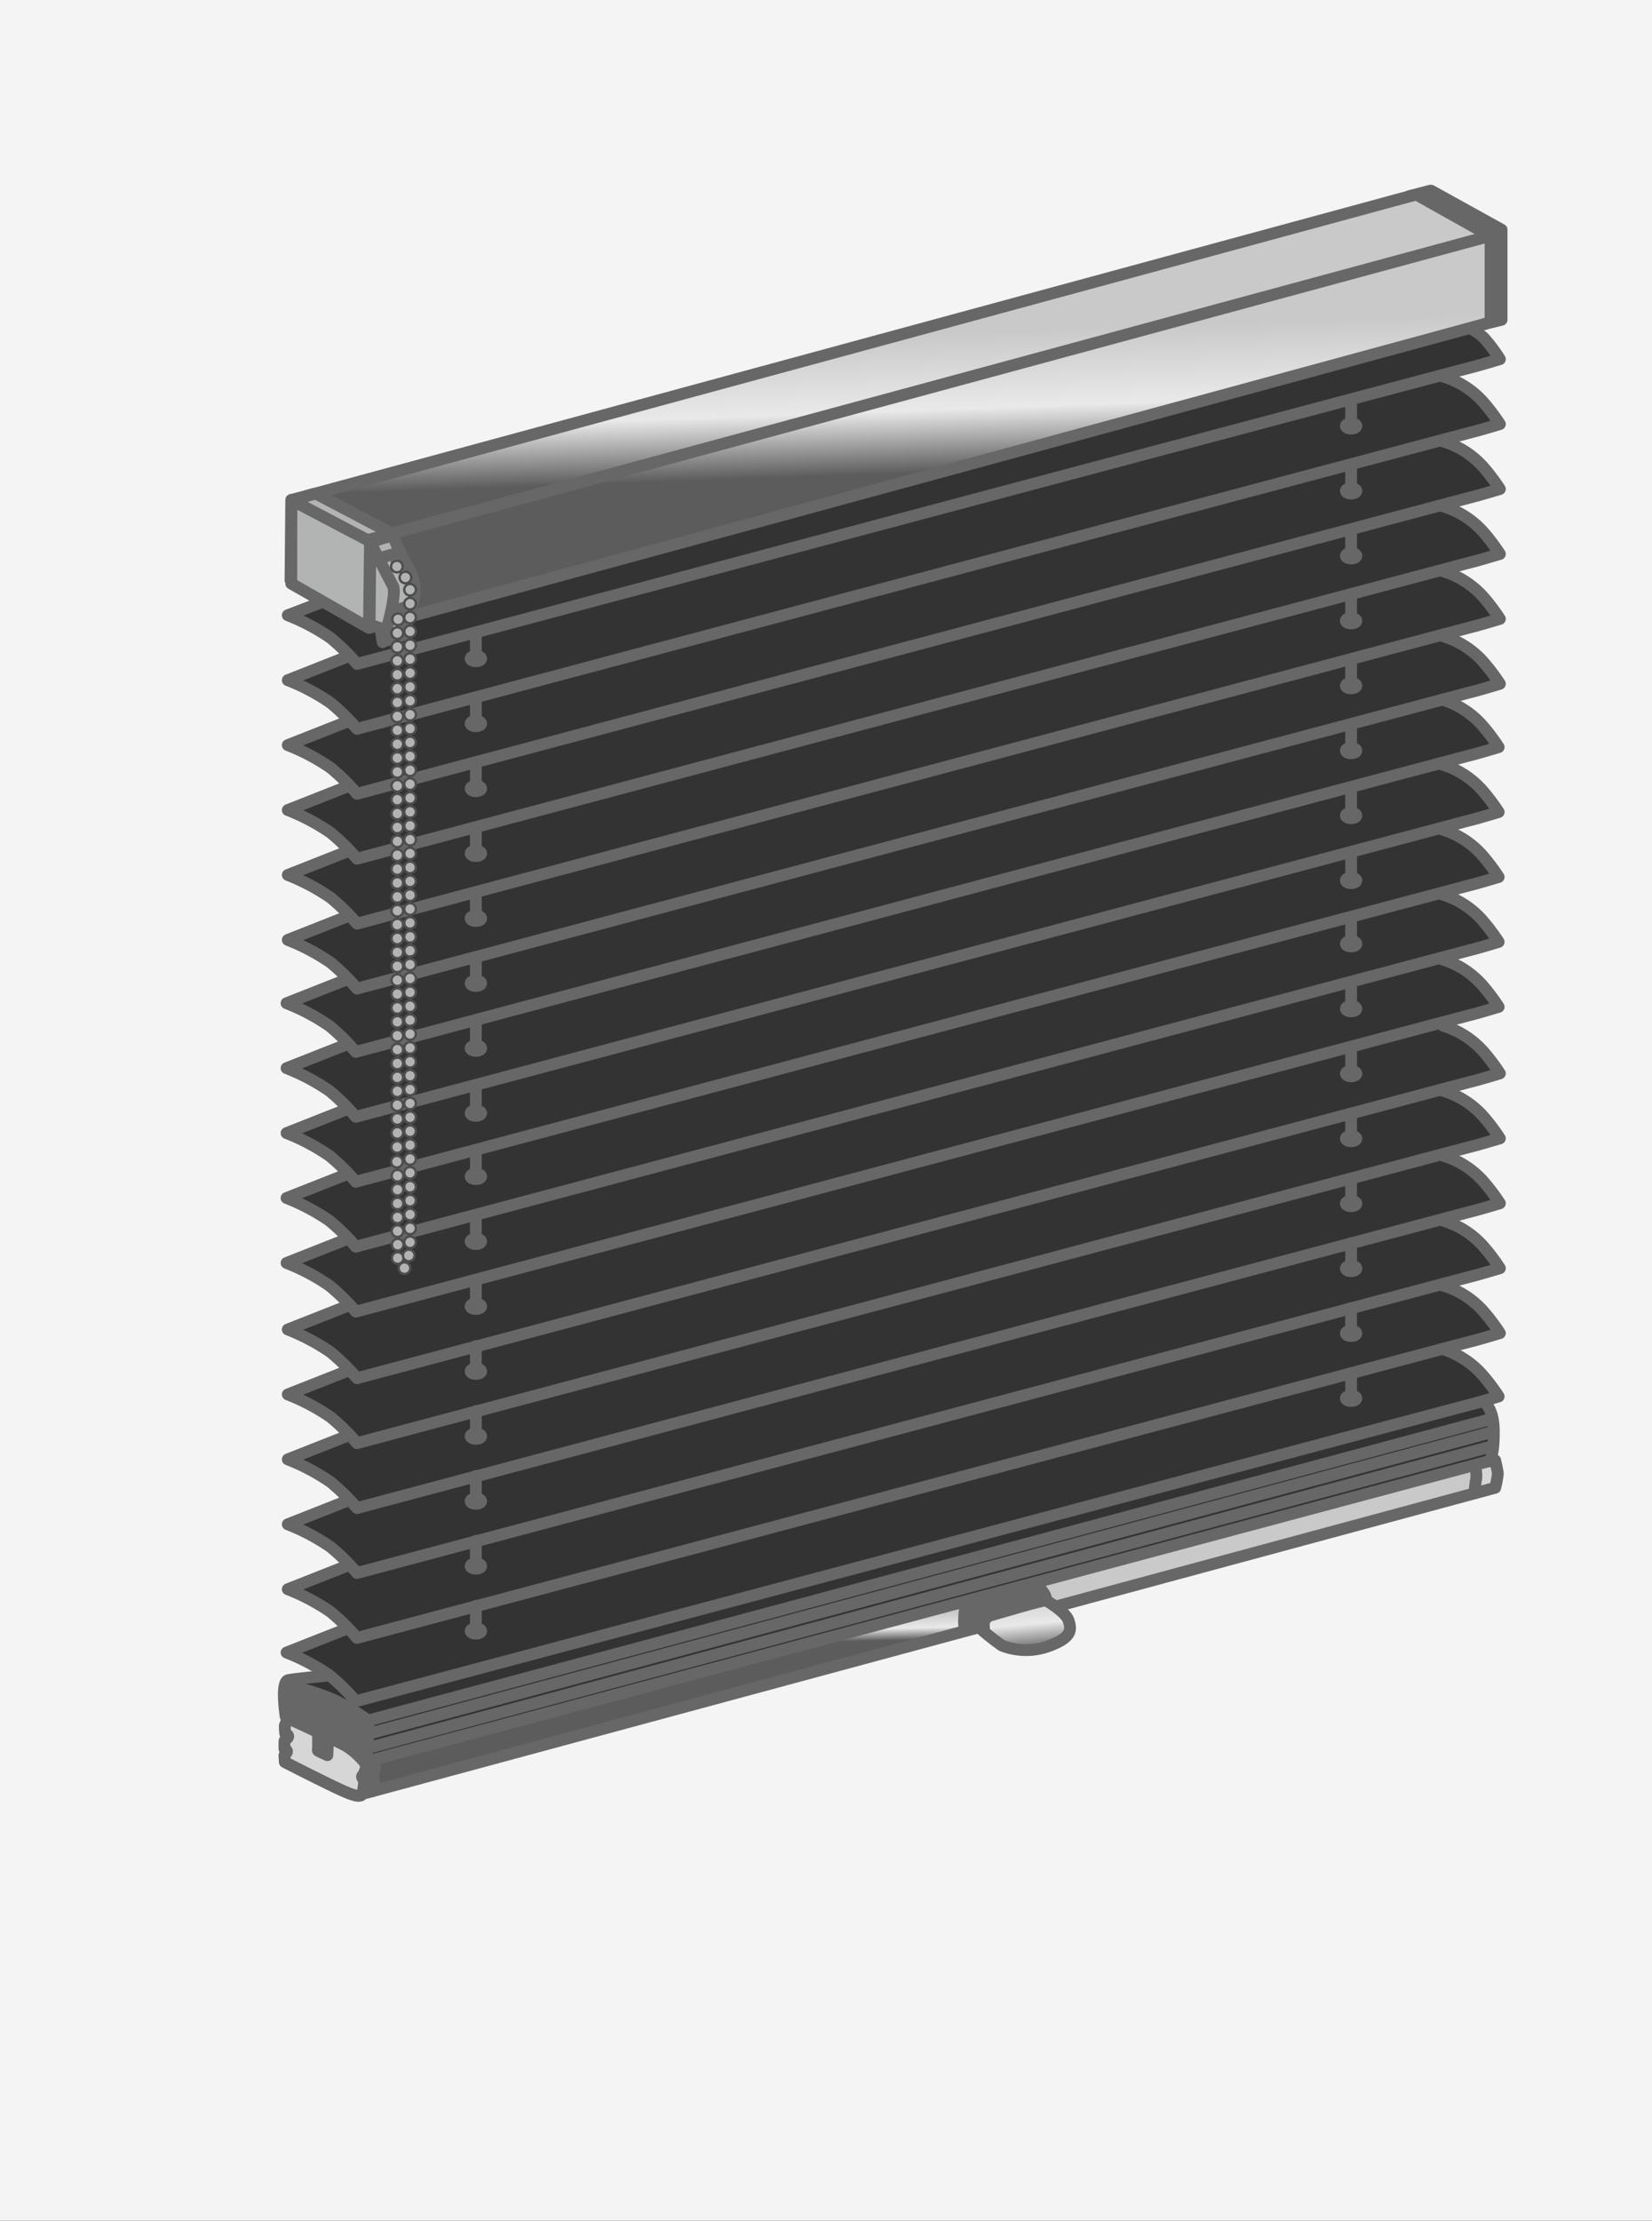 <svg xmlns="http://www.w3.org/2000/svg" xmlns:xlink="http://www.w3.org/1999/xlink" width="140" height="188.134" viewBox="0 0 140 188.134">
  <rect x="0" y="0" width="140" height="188.134" fill="#333333" stroke="none"/>
  <defs>
    <linearGradient id="linear-gradient" x1="0.504" y1="0.54" x2="0.497" y2="0.456" gradientUnits="objectBoundingBox">
      <stop offset="0.038" stop-color="#5c5c5c"/>
      <stop offset="0.473" stop-color="#e9e9ea"/>
      <stop offset="1" stop-color="#c9c9c9"/>
    </linearGradient>
    <linearGradient id="linear-gradient-2" x1="0.565" y1="1.049" x2="0.409" y2="0.128" xlink:href="#linear-gradient"/>
    <linearGradient id="linear-gradient-3" x1="0.525" y1="0.659" x2="0.493" y2="0.327" xlink:href="#linear-gradient"/>
  </defs>
  <g id="exklusiv_line-grau" transform="translate(2 3)">
    <g id="Hintergrundfarbe_Schiene_breit" transform="translate(-2 -3)">
      <path id="Pfad_13967" data-name="Pfad 13967" d="M-2-3V185.134H138V-3ZM124.385,120.738l.413.035.069,2.2-1.719.527.069-2.452-1.3.388-.281.025L32.106,145.435l-.627.162-1.642.457s.114,2.934-1.169,3c-1.264.068-5.468-2.2-5.914-2.338-1.222-.365-.5-3-.55-3.53-.046-.458-.07-1.717-.138-2.063a2.37,2.37,0,0,1,.344-1.788l3.369-.481-3.163-1.891,4.813-2.1s-2.338-1.822-2.682-2.029c-.739-.443-2.3-1.157-2.3-1.157l5.122-2.143a25.162,25.162,0,0,0-2.2-1.857l-2.913-1.456,5.251-2.153s-1.685-1.375-2.235-1.857c-.2-.177-3.008-1.4-3.008-1.4l5.071-2.176s-1.788-1.616-2.338-2.063c-.438-.355-2.724-1.535-2.724-1.535l5.3-2.04s-1.582-1.306-2.3-1.822c-.367-.262-2.991-1.547-2.991-1.547l5.055-2.062a21.512,21.512,0,0,0-2.475-2.2c-.446-.172-2.57-1.376-2.57-1.376l4.977-2.062s-2.269-1.994-2.407-2.1c-.293-.22-2.562-1.294-2.562-1.294L27.362,96.4a21.46,21.46,0,0,0-2.373-2.029c-.35-.175-2.485-1.328-2.485-1.328l4.995-2.11a26.456,26.456,0,0,0-2.613-2.235c-.419-.122-2.373-1.249-2.373-1.249l4.849-2.086a30.941,30.941,0,0,0-3.129-2.51c-.413-.184-1.711-.857-1.711-.857L27.6,79.926a14.673,14.673,0,0,0-2.235-1.719c-.158-.071-2.839-1.627-2.839-1.627L27.6,74.494s-1.925-1.616-2.338-1.925c-.355-.266-2.727-1.49-2.727-1.49L27.6,69.028a29.473,29.473,0,0,0-2.716-2.2c-.391-.223-2.341-1.249-2.341-1.249l5.022-1.971a20.273,20.273,0,0,0-2.155-1.971c-.443-.241-2.842-1.467-2.842-1.467l5-2.063a6.157,6.157,0,0,0-1.7-1.65c-1.439-.757-3.309-1.832-3.309-1.832l4.824-2.063A3.407,3.407,0,0,0,26.1,51.093a18.25,18.25,0,0,0-3.53-1.972l2.98-1.146-2.8-1.512V39.4L119.16,13.044l6.051,3.484v7.53l-1.833.493s-.676.161-.276.5a26.6,26.6,0,0,1,1.88,2.292s-4.218.963-4.447,1.421,2.017.825,3.032,1.989c.433.5,1.7,1.9,1.461,2.137-.183.183-4.222.8-4.355,1.467-.046.229,4.073,1.946,4.309,4.08.046.413-4.309.663-4.309,1.421,0,.321,1.7.748,2.7,1.925.55.642,1.628,1.627,1.524,2.074-.163.7-4.775.937-4.435,1.616a7.176,7.176,0,0,1,2.75,1.719c.517.637,1.788,1.444,1.754,2.1-.025.466-4.73,1.077-4.573,1.547.069.206,2.475,1.1,3.163,2.166.374.578,1.518,1.284,1.375,1.925-.069.31-4.4.722-4.4,1.444,0,.08,2.422.866,3.06,1.994.447.791,1.272,1.382,1.272,1.925,0,.138-4.553.691-4.435,1.513.035.241,1.788.585,3.06,1.994.408.452,1.291,1.283,1.341,1.891.054.653-4.3,1.066-4.332,1.479-.014.172,2.13,1.374,2.854,2.1a6.461,6.461,0,0,1,1.479,1.96c.039.155-4.194,1-4.3,1.306-.283.848.756.1,2.648,1.925a8.031,8.031,0,0,1,1.719,2.2c.032.393-4.438,1.128-4.263,1.479a16.554,16.554,0,0,1,2.854,2.2c.421.457,1.375,1.408,1.375,1.719,0,.481-4.814,1.3-4.47,1.616.665.614,1.754.825,2.854,1.994a19.374,19.374,0,0,1,1.719,2.1c.02.244-4.057,1.135-4.229,1.2-.643.257,1.886,1.659,2.166,1.925.688.653,1.986,1.462,2.063,2.373.057.676-4.5.822-4.5,1.479,0,.31,2.1.722,2.957,2.063.291.454,1.572,1.613,1.616,2.132.021.242-4.558,1-4.538,1.238.037.443,3.161,1.911,3.2,2.338.033.385,1.5,1.171,1.2,1.857-.222.518-4.229,1.169-4.229,1.306,0,.646,1.815,1.3,2.269,1.65.788.6,1.953,1.577,2.029,2.441.079.9-4.3,1.1-4.3,1.444,0,.837,1.719,1.031,2.373,1.616a8.151,8.151,0,0,1,1.822,2.373c.18.375-1.723.034-1.031.55.539.4.825,2.132.825,2.132Z" transform="translate(2 3)" fill="#f4f4f4"/>
      <path id="Pfad_13968" data-name="Pfad 13968" d="M43,80.74l.092-7.151,1.833-.4,6.292,3.163-.378,7.644-1.33.413Z" transform="translate(-18.246 -31.277)" fill="#b2b3b3"/>
    </g>
    <g id="Jalousie_und_Schiene_breit" transform="translate(22.055 13.09)">
      <g id="Gruppe_4023" data-name="Gruppe 4023" transform="translate(0.23 11.69)">
        <g id="Teil_33_" transform="translate(0.103)">
          <path id="Pfad_13969" data-name="Pfad 13969" d="M142.44,47.5a4.475,4.475,0,0,1,1.272.86,12.853,12.853,0,0,1,1.341,1.788s-1.822.55-2.338.671c-.643.15-94.515,25.149-94.515,25.149a18.2,18.2,0,0,0-2.235-2.2,17.83,17.83,0,0,0-3.633-1.925l2.876-1.1" transform="translate(-42.333 -47.5)" fill="none" stroke="#666766" stroke-linecap="round" stroke-linejoin="round" stroke-width="1"/>
        </g>
        <g id="Teil_32_" transform="translate(0.103 4.126)">
          <path id="Pfad_13970" data-name="Pfad 13970" d="M140.274,55a7.383,7.383,0,0,1,3.438,2.235,16.622,16.622,0,0,1,1.341,1.788s-1.822.55-2.338.671c-.643.15-94.514,25.149-94.514,25.149a18.2,18.2,0,0,0-2.235-2.2,17.83,17.83,0,0,0-3.633-1.925l5.146-2.029" transform="translate(-42.333 -55)" fill="none" stroke="#666766" stroke-linecap="round" stroke-linejoin="round" stroke-width="1"/>
        </g>
        <g id="Teil_31_" transform="translate(0.103 9.627)">
          <path id="Pfad_13971" data-name="Pfad 13971" d="M140.274,65a7.383,7.383,0,0,1,3.438,2.235,16.621,16.621,0,0,1,1.341,1.788s-1.822.55-2.338.671c-.643.15-94.514,25.149-94.514,25.149a18.2,18.2,0,0,0-2.235-2.2,17.83,17.83,0,0,0-3.633-1.925l5.146-2.029" transform="translate(-42.333 -65)" fill="none" stroke="#666766" stroke-linecap="round" stroke-linejoin="round" stroke-width="1"/>
        </g>
        <g id="Teil_30_" transform="translate(0.103 15.128)">
          <path id="Pfad_13972" data-name="Pfad 13972" d="M140.274,75a7.383,7.383,0,0,1,3.438,2.235,16.622,16.622,0,0,1,1.341,1.788s-1.822.55-2.338.671c-.643.15-94.514,25.149-94.514,25.149a18.2,18.2,0,0,0-2.235-2.2,17.83,17.83,0,0,0-3.633-1.925l5.146-2.029" transform="translate(-42.333 -75)" fill="none" stroke="#666766" stroke-linecap="round" stroke-linejoin="round" stroke-width="1"/>
        </g>
        <g id="Teil_29_" transform="translate(0.103 20.629)">
          <path id="Pfad_13973" data-name="Pfad 13973" d="M140.274,85a7.383,7.383,0,0,1,3.438,2.235,16.621,16.621,0,0,1,1.341,1.788s-1.822.55-2.338.671c-.643.15-94.514,25.149-94.514,25.149a18.2,18.2,0,0,0-2.235-2.2,17.83,17.83,0,0,0-3.633-1.925l5.146-2.029" transform="translate(-42.333 -85)" fill="none" stroke="#666766" stroke-linecap="round" stroke-linejoin="round" stroke-width="1"/>
        </g>
        <g id="Teil_28_" transform="translate(0.103 26.13)">
          <path id="Pfad_13974" data-name="Pfad 13974" d="M140.274,95a7.383,7.383,0,0,1,3.438,2.235,16.622,16.622,0,0,1,1.341,1.788s-1.822.55-2.338.671c-.643.15-94.514,25.149-94.514,25.149a18.2,18.2,0,0,0-2.235-2.2,17.83,17.83,0,0,0-3.633-1.925l5.146-2.029" transform="translate(-42.333 -95)" fill="none" stroke="#666766" stroke-linecap="round" stroke-linejoin="round" stroke-width="1"/>
        </g>
        <g id="Teil_27_" transform="translate(0 31.493)">
          <path id="Pfad_13975" data-name="Pfad 13975" d="M140.087,104.75a7.383,7.383,0,0,1,3.438,2.235,16.621,16.621,0,0,1,1.341,1.788s-1.822.55-2.338.671c-.643.15-94.514,25.149-94.514,25.149a18.2,18.2,0,0,0-2.235-2.2,17.83,17.83,0,0,0-3.633-1.925l5.146-2.029" transform="translate(-42.146 -104.75)" fill="none" stroke="#666766" stroke-linecap="round" stroke-linejoin="round" stroke-width="1"/>
        </g>
        <g id="Teil_26_" transform="translate(0 36.994)">
          <path id="Pfad_13976" data-name="Pfad 13976" d="M140.087,114.75a7.383,7.383,0,0,1,3.438,2.235,16.62,16.62,0,0,1,1.341,1.788s-1.822.55-2.338.671c-.643.15-94.514,25.149-94.514,25.149a18.2,18.2,0,0,0-2.235-2.2,17.83,17.83,0,0,0-3.633-1.925l5.146-2.029" transform="translate(-42.146 -114.75)" fill="none" stroke="#666766" stroke-linecap="round" stroke-linejoin="round" stroke-width="1"/>
        </g>
        <g id="Teil_25_" transform="translate(0 42.495)">
          <path id="Pfad_13977" data-name="Pfad 13977" d="M140.087,124.75a7.383,7.383,0,0,1,3.438,2.235,16.62,16.62,0,0,1,1.341,1.788s-1.822.55-2.338.671c-.643.15-94.514,25.149-94.514,25.149a18.2,18.2,0,0,0-2.235-2.2,17.8,17.8,0,0,0-3.633-1.925l5.146-2.029" transform="translate(-42.146 -124.75)" fill="none" stroke="#666766" stroke-linecap="round" stroke-linejoin="round" stroke-width="1"/>
        </g>
        <g id="Teil_24_" transform="translate(0 47.996)">
          <path id="Pfad_13978" data-name="Pfad 13978" d="M140.087,134.75a7.383,7.383,0,0,1,3.438,2.235,16.62,16.62,0,0,1,1.341,1.788s-1.822.55-2.338.671c-.643.15-94.514,25.149-94.514,25.149a18.2,18.2,0,0,0-2.235-2.2,17.8,17.8,0,0,0-3.633-1.925l5.146-2.029" transform="translate(-42.146 -134.75)" fill="none" stroke="#666766" stroke-linecap="round" stroke-linejoin="round" stroke-width="1"/>
        </g>
        <g id="Teil_23_" transform="translate(0 53.497)">
          <path id="Pfad_13979" data-name="Pfad 13979" d="M140.087,144.75a7.383,7.383,0,0,1,3.438,2.235,16.621,16.621,0,0,1,1.341,1.788s-1.822.55-2.338.671c-.643.15-94.514,25.149-94.514,25.149a18.2,18.2,0,0,0-2.235-2.2,17.8,17.8,0,0,0-3.633-1.925l5.146-2.029" transform="translate(-42.146 -144.75)" fill="none" stroke="#666766" stroke-linecap="round" stroke-linejoin="round" stroke-width="1"/>
        </g>
        <g id="Teil_22_" transform="translate(0.103 59.136)">
          <path id="Pfad_13980" data-name="Pfad 13980" d="M140.274,155a7.383,7.383,0,0,1,3.438,2.235,16.622,16.622,0,0,1,1.341,1.788s-1.822.55-2.338.671c-.643.15-94.514,25.149-94.514,25.149a18.2,18.2,0,0,0-2.235-2.2,17.8,17.8,0,0,0-3.633-1.925l5.146-2.029" transform="translate(-42.333 -155)" fill="none" stroke="#666766" stroke-linecap="round" stroke-linejoin="round" stroke-width="1"/>
        </g>
        <g id="Teil_21_" transform="translate(0.103 64.637)">
          <path id="Pfad_13981" data-name="Pfad 13981" d="M140.274,165a7.383,7.383,0,0,1,3.438,2.235,16.565,16.565,0,0,1,1.341,1.788s-1.822.55-2.338.671c-.643.15-94.514,25.149-94.514,25.149a18.2,18.2,0,0,0-2.235-2.2,17.8,17.8,0,0,0-3.633-1.925l5.146-2.029" transform="translate(-42.333 -165)" fill="none" stroke="#666766" stroke-linecap="round" stroke-linejoin="round" stroke-width="1"/>
        </g>
        <g id="Teil_14_" transform="translate(0.103 70.138)">
          <path id="Pfad_13982" data-name="Pfad 13982" d="M140.274,175a7.383,7.383,0,0,1,3.438,2.235,16.565,16.565,0,0,1,1.341,1.788s-1.822.55-2.338.671c-.643.15-94.514,25.149-94.514,25.149a18.2,18.2,0,0,0-2.235-2.2,17.8,17.8,0,0,0-3.633-1.925l5.146-2.029" transform="translate(-42.333 -175)" fill="none" stroke="#666766" stroke-linecap="round" stroke-linejoin="round" stroke-width="1"/>
        </g>
        <g id="Teil_13_" transform="translate(0.103 75.639)">
          <path id="Pfad_13983" data-name="Pfad 13983" d="M140.274,185a7.383,7.383,0,0,1,3.438,2.235,16.565,16.565,0,0,1,1.341,1.788s-1.822.55-2.338.671c-.643.15-94.514,25.149-94.514,25.149a18.2,18.2,0,0,0-2.235-2.2,17.8,17.8,0,0,0-3.633-1.925l5.146-2.029" transform="translate(-42.333 -185)" fill="none" stroke="#666766" stroke-linecap="round" stroke-linejoin="round" stroke-width="1"/>
        </g>
        <g id="Teil_12_" transform="translate(0.103 81.139)">
          <path id="Pfad_13984" data-name="Pfad 13984" d="M140.274,195a7.383,7.383,0,0,1,3.438,2.235,16.565,16.565,0,0,1,1.341,1.788s-1.822.55-2.338.671c-.643.15-94.514,25.149-94.514,25.149a18.2,18.2,0,0,0-2.235-2.2,17.8,17.8,0,0,0-3.633-1.925l5.146-2.029" transform="translate(-42.333 -195)" fill="none" stroke="#666766" stroke-linecap="round" stroke-linejoin="round" stroke-width="1"/>
        </g>
        <g id="Teil_11_" transform="translate(0 86.503)">
          <path id="Pfad_13985" data-name="Pfad 13985" d="M140.087,204.75a7.383,7.383,0,0,1,3.438,2.235,16.564,16.564,0,0,1,1.341,1.788s-1.822.55-2.338.671c-.643.15-94.514,25.149-94.514,25.149a18.2,18.2,0,0,0-2.235-2.2,17.8,17.8,0,0,0-3.633-1.925l5.146-2.029" transform="translate(-42.146 -204.75)" fill="none" stroke="#666766" stroke-linecap="round" stroke-linejoin="round" stroke-width="1"/>
        </g>
      </g>
      <g id="Löcher_links_1_" transform="translate(15.827 37.579)">
        <g id="Gruppe_4024" data-name="Gruppe 4024">
          <ellipse id="Ellipse_155" data-name="Ellipse 155" cx="0.447" cy="0.223" rx="0.447" ry="0.223" transform="translate(0 1.908)" fill="none" stroke="#666766" stroke-linecap="round" stroke-linejoin="round" stroke-width="1"/>
          <line id="Linie_106" data-name="Linie 106" y1="2.097" transform="translate(0.447)" fill="none" stroke="#666766" stroke-linecap="round" stroke-linejoin="round" stroke-width="1"/>
        </g>
        <g id="Gruppe_4025" data-name="Gruppe 4025" transform="translate(0 5.501)">
          <ellipse id="Ellipse_156" data-name="Ellipse 156" cx="0.447" cy="0.223" rx="0.447" ry="0.223" transform="translate(0 1.908)" fill="none" stroke="#666766" stroke-linecap="round" stroke-linejoin="round" stroke-width="1"/>
          <line id="Linie_107" data-name="Linie 107" y1="2.097" transform="translate(0.447)" fill="none" stroke="#666766" stroke-linecap="round" stroke-linejoin="round" stroke-width="1"/>
        </g>
        <g id="Gruppe_4026" data-name="Gruppe 4026" transform="translate(0 11.002)">
          <ellipse id="Ellipse_157" data-name="Ellipse 157" cx="0.447" cy="0.223" rx="0.447" ry="0.223" transform="translate(0 1.908)" fill="none" stroke="#666766" stroke-linecap="round" stroke-linejoin="round" stroke-width="1"/>
          <line id="Linie_108" data-name="Linie 108" y1="2.097" transform="translate(0.447)" fill="none" stroke="#666766" stroke-linecap="round" stroke-linejoin="round" stroke-width="1"/>
        </g>
        <g id="Gruppe_4027" data-name="Gruppe 4027" transform="translate(0 16.503)">
          <ellipse id="Ellipse_158" data-name="Ellipse 158" cx="0.447" cy="0.223" rx="0.447" ry="0.223" transform="translate(0 1.908)" fill="none" stroke="#666766" stroke-linecap="round" stroke-linejoin="round" stroke-width="1"/>
          <line id="Linie_109" data-name="Linie 109" y1="2.097" transform="translate(0.447)" fill="none" stroke="#666766" stroke-linecap="round" stroke-linejoin="round" stroke-width="1"/>
        </g>
        <g id="Gruppe_4028" data-name="Gruppe 4028" transform="translate(0 22.004)">
          <ellipse id="Ellipse_159" data-name="Ellipse 159" cx="0.447" cy="0.223" rx="0.447" ry="0.223" transform="translate(0 1.908)" fill="none" stroke="#666766" stroke-linecap="round" stroke-linejoin="round" stroke-width="1"/>
          <line id="Linie_110" data-name="Linie 110" y1="2.097" transform="translate(0.447)" fill="none" stroke="#666766" stroke-linecap="round" stroke-linejoin="round" stroke-width="1"/>
        </g>
        <g id="Gruppe_4029" data-name="Gruppe 4029" transform="translate(0 27.505)">
          <ellipse id="Ellipse_160" data-name="Ellipse 160" cx="0.447" cy="0.223" rx="0.447" ry="0.223" transform="translate(0 1.908)" fill="none" stroke="#666766" stroke-linecap="round" stroke-linejoin="round" stroke-width="1"/>
          <line id="Linie_111" data-name="Linie 111" y1="2.097" transform="translate(0.447)" fill="none" stroke="#666766" stroke-linecap="round" stroke-linejoin="round" stroke-width="1"/>
        </g>
        <g id="Gruppe_4030" data-name="Gruppe 4030" transform="translate(0 33.006)">
          <ellipse id="Ellipse_161" data-name="Ellipse 161" cx="0.447" cy="0.223" rx="0.447" ry="0.223" transform="translate(0 1.908)" fill="none" stroke="#666766" stroke-linecap="round" stroke-linejoin="round" stroke-width="1"/>
          <line id="Linie_112" data-name="Linie 112" y1="2.097" transform="translate(0.447)" fill="none" stroke="#666766" stroke-linecap="round" stroke-linejoin="round" stroke-width="1"/>
        </g>
        <g id="Gruppe_4031" data-name="Gruppe 4031" transform="translate(0 38.507)">
          <ellipse id="Ellipse_162" data-name="Ellipse 162" cx="0.447" cy="0.223" rx="0.447" ry="0.223" transform="translate(0 1.908)" fill="none" stroke="#666766" stroke-linecap="round" stroke-linejoin="round" stroke-width="1"/>
          <line id="Linie_113" data-name="Linie 113" y1="2.097" transform="translate(0.447)" fill="none" stroke="#666766" stroke-linecap="round" stroke-linejoin="round" stroke-width="1"/>
        </g>
        <g id="Gruppe_4032" data-name="Gruppe 4032" transform="translate(0 43.87)">
          <ellipse id="Ellipse_163" data-name="Ellipse 163" cx="0.447" cy="0.223" rx="0.447" ry="0.223" transform="translate(0 1.908)" fill="none" stroke="#666766" stroke-linecap="round" stroke-linejoin="round" stroke-width="1"/>
          <line id="Linie_114" data-name="Linie 114" y1="2.097" transform="translate(0.447)" fill="none" stroke="#666766" stroke-linecap="round" stroke-linejoin="round" stroke-width="1"/>
        </g>
        <g id="Gruppe_4033" data-name="Gruppe 4033" transform="translate(0 49.371)">
          <ellipse id="Ellipse_164" data-name="Ellipse 164" cx="0.447" cy="0.223" rx="0.447" ry="0.223" transform="translate(0 1.908)" fill="none" stroke="#666766" stroke-linecap="round" stroke-linejoin="round" stroke-width="1"/>
          <line id="Linie_115" data-name="Linie 115" y1="2.097" transform="translate(0.447)" fill="none" stroke="#666766" stroke-linecap="round" stroke-linejoin="round" stroke-width="1"/>
        </g>
        <g id="Gruppe_4034" data-name="Gruppe 4034" transform="translate(0 54.872)">
          <ellipse id="Ellipse_165" data-name="Ellipse 165" cx="0.447" cy="0.223" rx="0.447" ry="0.223" transform="translate(0 1.908)" fill="none" stroke="#666766" stroke-linecap="round" stroke-linejoin="round" stroke-width="1"/>
          <line id="Linie_116" data-name="Linie 116" y1="2.097" transform="translate(0.447)" fill="none" stroke="#666766" stroke-linecap="round" stroke-linejoin="round" stroke-width="1"/>
        </g>
        <g id="Gruppe_4035" data-name="Gruppe 4035" transform="translate(0 60.373)">
          <ellipse id="Ellipse_166" data-name="Ellipse 166" cx="0.447" cy="0.223" rx="0.447" ry="0.223" transform="translate(0 1.908)" fill="none" stroke="#666766" stroke-linecap="round" stroke-linejoin="round" stroke-width="1"/>
          <line id="Linie_117" data-name="Linie 117" y1="2.097" transform="translate(0.447)" fill="none" stroke="#666766" stroke-linecap="round" stroke-linejoin="round" stroke-width="1"/>
        </g>
        <g id="Gruppe_4036" data-name="Gruppe 4036" transform="translate(0 65.874)">
          <ellipse id="Ellipse_167" data-name="Ellipse 167" cx="0.447" cy="0.223" rx="0.447" ry="0.223" transform="translate(0 1.908)" fill="none" stroke="#666766" stroke-linecap="round" stroke-linejoin="round" stroke-width="1"/>
          <line id="Linie_118" data-name="Linie 118" y1="2.097" transform="translate(0.447)" fill="none" stroke="#666766" stroke-linecap="round" stroke-linejoin="round" stroke-width="1"/>
        </g>
        <g id="Gruppe_4037" data-name="Gruppe 4037" transform="translate(0 71.375)">
          <ellipse id="Ellipse_168" data-name="Ellipse 168" cx="0.447" cy="0.223" rx="0.447" ry="0.223" transform="translate(0 1.908)" fill="none" stroke="#666766" stroke-linecap="round" stroke-linejoin="round" stroke-width="1"/>
          <line id="Linie_119" data-name="Linie 119" y1="2.097" transform="translate(0.447 0)" fill="none" stroke="#666766" stroke-linecap="round" stroke-linejoin="round" stroke-width="1"/>
        </g>
        <g id="Gruppe_4038" data-name="Gruppe 4038" transform="translate(0 76.876)">
          <ellipse id="Ellipse_169" data-name="Ellipse 169" cx="0.447" cy="0.223" rx="0.447" ry="0.223" transform="translate(0 1.908)" fill="none" stroke="#666766" stroke-linecap="round" stroke-linejoin="round" stroke-width="1"/>
          <line id="Linie_120" data-name="Linie 120" y1="2.097" transform="translate(0.447)" fill="none" stroke="#666766" stroke-linecap="round" stroke-linejoin="round" stroke-width="1"/>
        </g>
        <g id="Gruppe_4039" data-name="Gruppe 4039" transform="translate(0 82.377)">
          <ellipse id="Ellipse_170" data-name="Ellipse 170" cx="0.447" cy="0.223" rx="0.447" ry="0.223" transform="translate(0 1.908)" fill="none" stroke="#666766" stroke-linecap="round" stroke-linejoin="round" stroke-width="1"/>
          <line id="Linie_121" data-name="Linie 121" y1="2.097" transform="translate(0.447)" fill="none" stroke="#666766" stroke-linecap="round" stroke-linejoin="round" stroke-width="1"/>
        </g>
      </g>
      <g id="Löcher_rechts_copy" transform="translate(89.999 17.867)">
        <g id="Gruppe_4040" data-name="Gruppe 4040">
          <ellipse id="Ellipse_171" data-name="Ellipse 171" cx="0.447" cy="0.223" rx="0.447" ry="0.223" transform="translate(0 1.908)" fill="none" stroke="#666766" stroke-linecap="round" stroke-linejoin="round" stroke-width="1"/>
          <line id="Linie_122" data-name="Linie 122" y1="2.098" transform="translate(0.447)" fill="none" stroke="#666766" stroke-linecap="round" stroke-linejoin="round" stroke-width="1"/>
        </g>
        <g id="Gruppe_4041" data-name="Gruppe 4041" transform="translate(0 5.501)">
          <ellipse id="Ellipse_172" data-name="Ellipse 172" cx="0.447" cy="0.223" rx="0.447" ry="0.223" transform="translate(0 1.908)" fill="none" stroke="#666766" stroke-linecap="round" stroke-linejoin="round" stroke-width="1"/>
          <line id="Linie_123" data-name="Linie 123" y1="2.098" transform="translate(0.447)" fill="none" stroke="#666766" stroke-linecap="round" stroke-linejoin="round" stroke-width="1"/>
        </g>
        <g id="Gruppe_4042" data-name="Gruppe 4042" transform="translate(0 11.002)">
          <ellipse id="Ellipse_173" data-name="Ellipse 173" cx="0.447" cy="0.223" rx="0.447" ry="0.223" transform="translate(0 1.908)" fill="none" stroke="#666766" stroke-linecap="round" stroke-linejoin="round" stroke-width="1"/>
          <line id="Linie_124" data-name="Linie 124" y1="2.098" transform="translate(0.447)" fill="none" stroke="#666766" stroke-linecap="round" stroke-linejoin="round" stroke-width="1"/>
        </g>
        <g id="Gruppe_4043" data-name="Gruppe 4043" transform="translate(0 16.503)">
          <ellipse id="Ellipse_174" data-name="Ellipse 174" cx="0.447" cy="0.223" rx="0.447" ry="0.223" transform="translate(0 1.908)" fill="none" stroke="#666766" stroke-linecap="round" stroke-linejoin="round" stroke-width="1"/>
          <line id="Linie_125" data-name="Linie 125" y1="2.098" transform="translate(0.447)" fill="none" stroke="#666766" stroke-linecap="round" stroke-linejoin="round" stroke-width="1"/>
        </g>
        <g id="Gruppe_4044" data-name="Gruppe 4044" transform="translate(0 22.004)">
          <ellipse id="Ellipse_175" data-name="Ellipse 175" cx="0.447" cy="0.223" rx="0.447" ry="0.223" transform="translate(0 1.908)" fill="none" stroke="#666766" stroke-linecap="round" stroke-linejoin="round" stroke-width="1"/>
          <line id="Linie_126" data-name="Linie 126" y1="2.098" transform="translate(0.447)" fill="none" stroke="#666766" stroke-linecap="round" stroke-linejoin="round" stroke-width="1"/>
        </g>
        <g id="Gruppe_4045" data-name="Gruppe 4045" transform="translate(0 27.505)">
          <ellipse id="Ellipse_176" data-name="Ellipse 176" cx="0.447" cy="0.223" rx="0.447" ry="0.223" transform="translate(0 1.908)" fill="none" stroke="#666766" stroke-linecap="round" stroke-linejoin="round" stroke-width="1"/>
          <line id="Linie_127" data-name="Linie 127" y1="2.098" transform="translate(0.447)" fill="none" stroke="#666766" stroke-linecap="round" stroke-linejoin="round" stroke-width="1"/>
        </g>
        <g id="Gruppe_4046" data-name="Gruppe 4046" transform="translate(0 33.006)">
          <ellipse id="Ellipse_177" data-name="Ellipse 177" cx="0.447" cy="0.223" rx="0.447" ry="0.223" transform="translate(0 1.908)" fill="none" stroke="#666766" stroke-linecap="round" stroke-linejoin="round" stroke-width="1"/>
          <line id="Linie_128" data-name="Linie 128" y1="2.098" transform="translate(0.447)" fill="none" stroke="#666766" stroke-linecap="round" stroke-linejoin="round" stroke-width="1"/>
        </g>
        <g id="Gruppe_4047" data-name="Gruppe 4047" transform="translate(0 38.507)">
          <ellipse id="Ellipse_178" data-name="Ellipse 178" cx="0.447" cy="0.223" rx="0.447" ry="0.223" transform="translate(0 1.908)" fill="none" stroke="#666766" stroke-linecap="round" stroke-linejoin="round" stroke-width="1"/>
          <line id="Linie_129" data-name="Linie 129" y1="2.098" transform="translate(0.447)" fill="none" stroke="#666766" stroke-linecap="round" stroke-linejoin="round" stroke-width="1"/>
        </g>
        <g id="Gruppe_4048" data-name="Gruppe 4048" transform="translate(0 43.87)">
          <ellipse id="Ellipse_179" data-name="Ellipse 179" cx="0.447" cy="0.223" rx="0.447" ry="0.223" transform="translate(0 1.908)" fill="none" stroke="#666766" stroke-linecap="round" stroke-linejoin="round" stroke-width="1"/>
          <line id="Linie_130" data-name="Linie 130" y1="2.098" transform="translate(0.447)" fill="none" stroke="#666766" stroke-linecap="round" stroke-linejoin="round" stroke-width="1"/>
        </g>
        <g id="Gruppe_4049" data-name="Gruppe 4049" transform="translate(0 49.371)">
          <ellipse id="Ellipse_180" data-name="Ellipse 180" cx="0.447" cy="0.223" rx="0.447" ry="0.223" transform="translate(0 1.908)" fill="none" stroke="#666766" stroke-linecap="round" stroke-linejoin="round" stroke-width="1"/>
          <line id="Linie_131" data-name="Linie 131" y1="2.098" transform="translate(0.447)" fill="none" stroke="#666766" stroke-linecap="round" stroke-linejoin="round" stroke-width="1"/>
        </g>
        <g id="Gruppe_4050" data-name="Gruppe 4050" transform="translate(0 54.872)">
          <ellipse id="Ellipse_181" data-name="Ellipse 181" cx="0.447" cy="0.223" rx="0.447" ry="0.223" transform="translate(0 1.908)" fill="none" stroke="#666766" stroke-linecap="round" stroke-linejoin="round" stroke-width="1"/>
          <line id="Linie_132" data-name="Linie 132" y1="2.098" transform="translate(0.447)" fill="none" stroke="#666766" stroke-linecap="round" stroke-linejoin="round" stroke-width="1"/>
        </g>
        <g id="Gruppe_4051" data-name="Gruppe 4051" transform="translate(0 60.373)">
          <ellipse id="Ellipse_182" data-name="Ellipse 182" cx="0.447" cy="0.223" rx="0.447" ry="0.223" transform="translate(0 1.908)" fill="none" stroke="#666766" stroke-linecap="round" stroke-linejoin="round" stroke-width="1"/>
          <line id="Linie_133" data-name="Linie 133" y1="2.098" transform="translate(0.447)" fill="none" stroke="#666766" stroke-linecap="round" stroke-linejoin="round" stroke-width="1"/>
        </g>
        <g id="Gruppe_4052" data-name="Gruppe 4052" transform="translate(0 65.874)">
          <ellipse id="Ellipse_183" data-name="Ellipse 183" cx="0.447" cy="0.223" rx="0.447" ry="0.223" transform="translate(0 1.908)" fill="none" stroke="#666766" stroke-linecap="round" stroke-linejoin="round" stroke-width="1"/>
          <line id="Linie_134" data-name="Linie 134" y1="2.098" transform="translate(0.447)" fill="none" stroke="#666766" stroke-linecap="round" stroke-linejoin="round" stroke-width="1"/>
        </g>
        <g id="Gruppe_4053" data-name="Gruppe 4053" transform="translate(0 71.375)">
          <ellipse id="Ellipse_184" data-name="Ellipse 184" cx="0.447" cy="0.223" rx="0.447" ry="0.223" transform="translate(0 1.908)" fill="none" stroke="#666766" stroke-linecap="round" stroke-linejoin="round" stroke-width="1"/>
          <line id="Linie_135" data-name="Linie 135" y1="2.098" transform="translate(0.447 0)" fill="none" stroke="#666766" stroke-linecap="round" stroke-linejoin="round" stroke-width="1"/>
        </g>
        <g id="Gruppe_4054" data-name="Gruppe 4054" transform="translate(0 76.876)">
          <ellipse id="Ellipse_185" data-name="Ellipse 185" cx="0.447" cy="0.223" rx="0.447" ry="0.223" transform="translate(0 1.908)" fill="none" stroke="#666766" stroke-linecap="round" stroke-linejoin="round" stroke-width="1"/>
          <line id="Linie_136" data-name="Linie 136" y1="2.098" transform="translate(0.447)" fill="none" stroke="#666766" stroke-linecap="round" stroke-linejoin="round" stroke-width="1"/>
        </g>
        <g id="Gruppe_4055" data-name="Gruppe 4055" transform="translate(0 82.377)">
          <ellipse id="Ellipse_186" data-name="Ellipse 186" cx="0.447" cy="0.223" rx="0.447" ry="0.223" transform="translate(0 1.908)" fill="none" stroke="#666766" stroke-linecap="round" stroke-linejoin="round" stroke-width="1"/>
          <line id="Linie_137" data-name="Linie 137" y1="2.098" transform="translate(0.447 0)" fill="none" stroke="#666766" stroke-linecap="round" stroke-linejoin="round" stroke-width="1"/>
        </g>
      </g>
      <g id="Schienenfarbe" transform="translate(7.576 108.141)">
        <path id="silber_unten_1_" d="M55.5,249.1l.241,1.037,93.253-25.172-.161-2.132L55.683,247.68Z" transform="translate(-55.5 -222.834)" fill="url(#linear-gradient)"/>
      </g>
      <g id="Endkappen" transform="translate(0.058)">
        <path id="Pfad_13986" data-name="Pfad 13986" d="M225.167,222.571l1.788-.321-.138,2.109-1.559.367Z" transform="translate(-124.315 -114.431)" fill="#fff" opacity="0.8"/>
        <path id="Pfad_13987" data-name="Pfad 13987" d="M42.108,261.417l6.785,3.805.55-.023v2.567l-1.4.321-6.212-2.727Z" transform="translate(-41.833 -132.052)" fill="#fff" opacity="0.8"/>
        <path id="Pfad_13988" data-name="Pfad 13988" d="M216.75,26.663l.825-.413,5.982,3.438.069,7.358-.688.275-.344-7.22Z" transform="translate(-120.528 -26.25)" fill="#fff" opacity="0.8"/>
      </g>
      <g id="Unterschiene_copy" transform="translate(0.047 107.63)">
        <path id="Pfad_13989" data-name="Pfad 13989" d="M53.917,250.151l95.952-25.924a9.442,9.442,0,0,0,.223-1.168c-.006-.229-.223-1.152-.223-1.152l-.585.086" transform="translate(-47.259 -221.906)" fill="none" stroke="#666766" stroke-linecap="round" stroke-linejoin="round" stroke-width="1"/>
        <path id="Pfad_13990" data-name="Pfad 13990" d="M44.719,270.094" transform="translate(-43.12 -243.586)" fill="none" stroke="#666766" stroke-linecap="round" stroke-linejoin="round" stroke-width="1"/>
        <path id="Pfad_13991" data-name="Pfad 13991" d="M44.719,263.656" transform="translate(-43.12 -240.689)" fill="none" stroke="#666766" stroke-linecap="round" stroke-linejoin="round" stroke-width="1"/>
        <path id="Pfad_13992" data-name="Pfad 13992" d="M42.467,261.917a.556.556,0,0,0-.619.527,5.374,5.374,0,0,0,.038.622s.249.04.249.23-.321.215-.321.468v.57s.328.147.183.337-.183.234-.183.234l.035.564s2.659,1.369,4.453,2.217c1.564.739,1.8.671,2.011.6.146-.049.248-.863.248-1.189,0-.185-.245-.328-.145-.459a1.432,1.432,0,0,0,0-1.76C47.98,264.437,42.467,261.917,42.467,261.917Z" transform="translate(-41.813 -239.907)" fill="none" stroke="#666766" stroke-linecap="round" stroke-linejoin="round" stroke-width="1"/>
        <path id="Pfad_13993" data-name="Pfad 13993" d="M46.984,264.094v1.048c0,.175-.043.317,0,.344.095.059.791.378.791.378l.052-1.41Z" transform="translate(-44.131 -240.886)" fill="none" stroke="#666766" stroke-linecap="round" stroke-linejoin="round" stroke-width="1"/>
        <path id="Pfad_13994" data-name="Pfad 13994" d="M225.167,225.072a8.791,8.791,0,0,1,.138-1.146,2.579,2.579,0,0,0-.092-1.009" transform="translate(-124.304 -222.361)" fill="none" stroke="#666766" stroke-linecap="round" stroke-linejoin="round" stroke-width="1"/>
        <path id="Pfad_13995" data-name="Pfad 13995" d="M55.333,270.683a2.075,2.075,0,0,0,.161-.711c0-.344-.195-.438-.092-.619A9.765,9.765,0,0,0,55.631,268" transform="translate(-47.896 -242.644)" fill="none" stroke="#666766" stroke-linecap="round" stroke-linejoin="round" stroke-width="1"/>
      </g>
      <g id="Lamellen" transform="translate(0 102.685)">
        <path id="Pfad_13996" data-name="Pfad 13996" d="M143.416,212.917s.809.458.848,2.315c.046,2.177-.344,2.681-.344,2.681L48.548,243.424a6.758,6.758,0,0,0-1.444-1.306,18.366,18.366,0,0,0-5.226-2.567s-.458-2.934.229-3.071,3.255-.367,3.255-.367" transform="translate(-41.728 -212.917)" fill="none" stroke="#666766" stroke-linecap="round" stroke-linejoin="round" stroke-width="1"/>
        <path id="Pfad_13997" data-name="Pfad 13997" d="M41.917,259.834a21.9,21.9,0,0,1,3.668,1.283,18.043,18.043,0,0,1,3.209,2.247" transform="translate(-41.813 -234.025)" fill="none" stroke="#666766" stroke-linecap="round" stroke-linejoin="round" stroke-width="1"/>
        <path id="Pfad_13998" data-name="Pfad 13998" d="M41.833,258.167a20.044,20.044,0,0,1,3.943,1.238,19.2,19.2,0,0,1,2.98,1.925" transform="translate(-41.775 -233.275)" fill="none" stroke="#666766" stroke-linecap="round" stroke-linejoin="round" stroke-width="1"/>
        <path id="Pfad_13999" data-name="Pfad 13999" d="M42.333,256.584a20.044,20.044,0,0,1,3.943,1.238,24.311,24.311,0,0,1,2.819,1.673" transform="translate(-42 -232.563)" fill="none" stroke="#666766" stroke-linecap="round" stroke-linejoin="round" stroke-width="1"/>
        <path id="Pfad_14000" data-name="Pfad 14000" d="M54.313,265.536s.153-.965.229-2.292a9.1,9.1,0,0,0,.012-1.181" transform="translate(-47.39 -235.028)" fill="#fff" stroke="#666766" stroke-linecap="round" stroke-linejoin="round" stroke-width="1"/>
        <line id="Linie_138" data-name="Linie 138" y1="25.488" x2="94.972" transform="translate(7.336 1.444)" fill="none" stroke="#666766" stroke-linecap="round" stroke-linejoin="round" stroke-width="1"/>
        <line id="Linie_139" data-name="Linie 139" y1="25.522" x2="95.064" transform="translate(7.336 2.544)" fill="none" stroke="#666766" stroke-linecap="round" stroke-linejoin="round" stroke-width="1"/>
        <line id="Linie_140" data-name="Linie 140" y1="25.51" x2="95.053" transform="translate(7.301 3.759)" fill="none" stroke="#666766" stroke-linecap="round" stroke-linejoin="round" stroke-width="1"/>
      </g>
      <g id="Bedeingrifff" transform="translate(57.635 118.042)">
        <path id="silber_2_" d="M147.99,244.639l-1.49.092.206-2.063,6.189-1.833.894,1.627s2.911,1.994,1.146,3.026-1.945,1.051-3.553,1.031A5.258,5.258,0,0,1,147.99,244.639Z" transform="translate(-146.5 -240.834)" fill="url(#linear-gradient-2)"/>
        <g id="Gruppe_4056" data-name="Gruppe 4056" transform="translate(0.009 0.105)">
          <path id="Pfad_14001" data-name="Pfad 14001" d="M146.943,244.839c-.413,0-.461-.233-.41-1.157s.162-.971,1.049-1.268c.93-.311,5.159-1.39,5.159-1.39s.5.655.607.85c.2.355.048.456.048.456s1.726.984,1.975,1.742c.215.656.38,1.364-1.42,2.066a5.587,5.587,0,0,1-4.215.061,18.994,18.994,0,0,1-1.945-1.543Z" transform="translate(-146.516 -241.024)" fill="none" stroke="#666766" stroke-linecap="round" stroke-linejoin="round" stroke-width="1"/>
          <path id="Pfad_14002" data-name="Pfad 14002" d="M149.579,246.09s-.326-1.095.6-1.353,4.171-1.238,4.561-1.238" transform="translate(-147.869 -242.138)" fill="none" stroke="#666766" stroke-linecap="round" stroke-linejoin="round" stroke-width="1"/>
          <line id="Linie_141" data-name="Linie 141" x2="1.407" y2="1.855" transform="translate(0.283 1.747)" fill="none" stroke="#666766" stroke-linecap="round" stroke-linejoin="round" stroke-width="1"/>
          <line id="Linie_142" data-name="Linie 142" x2="0.933" y2="1.247" transform="translate(0.915 1.491)" fill="none" stroke="#666766" stroke-linecap="round" stroke-linejoin="round" stroke-width="1"/>
          <line id="Linie_143" data-name="Linie 143" x2="0.707" y2="1" transform="translate(5.61 0.294)" fill="none" stroke="#666766" stroke-linecap="round" stroke-linejoin="round" stroke-width="1"/>
          <line id="Linie_144" data-name="Linie 144" y1="1.653" x2="5.664" transform="translate(0.893 0.617)" fill="none" stroke="#666766" stroke-linecap="round" stroke-linejoin="round" stroke-width="1"/>
          <line id="Linie_145" data-name="Linie 145" x1="0.022" y1="0.932" transform="translate(0.749 2.562)" fill="none" stroke="#666766" stroke-linecap="round" stroke-linejoin="round" stroke-width="1"/>
        </g>
      </g>
    </g>
    <g id="bedienung" transform="translate(22.617 13.159)">
      <g id="Endloskette">
        <path id="silber" d="M52.576,55.612l-6.326-3.2,93.689-25.476,6.085,3.644-.069,7.151-.928.481-92.795,25.2Z" transform="translate(-44.325 -26.628)" fill="url(#linear-gradient-3)"/>
        <g id="Schiene_Endloskette">
          <path id="Pfad_14003" data-name="Pfad 14003" d="M42.875,74v7.083l6.578,3.759.092-7.334Z" transform="translate(-42.806 -47.802)" fill="none" stroke="#666766" stroke-linecap="round" stroke-linejoin="round" stroke-width="1"/>
          <path id="Pfad_14004" data-name="Pfad 14004" d="M42.75,80.334l.069-6.784L44.882,73,51.1,76.266l-.47,7.827-1.1.252" transform="translate(-42.75 -47.352)" fill="none" stroke="#666766" stroke-linecap="round" stroke-linejoin="round" stroke-width="1"/>
          <line id="Linie_146" data-name="Linie 146" y1="25.855" x2="95.202" transform="translate(1.375)" fill="none" stroke="#666766" stroke-linecap="round" stroke-linejoin="round" stroke-width="1"/>
          <line id="Linie_147" data-name="Linie 147" y1="25.992" x2="95.957" transform="translate(6.636 3.576)" fill="none" stroke="#666766" stroke-linecap="round" stroke-linejoin="round" stroke-width="1"/>
          <line id="Linie_148" data-name="Linie 148" y1="25.74" x2="94.594" transform="translate(6.739 11.254)" fill="none" stroke="#666766" stroke-linecap="round" stroke-linejoin="round" stroke-width="1"/>
          <path id="Pfad_14005" data-name="Pfad 14005" d="M222.564,37.721V30.535l-6.189-3.472" transform="translate(-120.864 -26.685)" fill="none" stroke="#666766" stroke-linecap="round" stroke-linejoin="round" stroke-width="1"/>
          <path id="Pfad_14006" data-name="Pfad 14006" d="M221.565,37.652l1.4-.344V29.676l-5.96-3.3-1.822.447" transform="translate(-120.33 -26.375)" fill="none" stroke="#666766" stroke-linecap="round" stroke-linejoin="round" stroke-width="1"/>
        </g>
        <g id="Kettenbedienung_links" transform="translate(6.704 29.178)">
          <path id="grau_4_" d="M55.188,86.613l.069-6.647,1.857-.55,1.776,4.045-.79,4.332-1.879.389.069-.688Z" transform="translate(-55.05 -79.416)" fill="#b2b3b3"/>
          <g id="Teil_für_Kette_links_1_" transform="translate(0 0.011)">
            <g id="Gruppe_4057" data-name="Gruppe 4057">
              <path id="Pfad_14007" data-name="Pfad 14007" d="M55.1,80.227l1.834,3.542c.344.825-.86,4.676-.86,4.676l1.719-.55s.564-1.8.756-2.579a3.62,3.62,0,0,0-.413-3.232A24.618,24.618,0,0,1,56.9,79.436l-1.891.585L54.937,87l.929.31.172,1.181" transform="translate(-54.937 -79.436)" fill="none" stroke="#666766" stroke-linecap="round" stroke-linejoin="round" stroke-width="1"/>
              <line id="Linie_149" data-name="Linie 149" y1="0.378" x2="1.341" transform="translate(0.997 1.513)" fill="#fff" stroke="#666766" stroke-linecap="round" stroke-linejoin="round" stroke-width="1"/>
            </g>
            <line id="Linie_150" data-name="Linie 150" y1="0.447" x2="1.616" transform="translate(1.96 5.948)" fill="#fff" stroke="#666766" stroke-linecap="round" stroke-linejoin="round" stroke-width="1"/>
          </g>
          <g id="grau_Kette_links" transform="translate(1.822 2.166)">
            <g id="grau_3_" transform="translate(0 0.046)">
              <path id="Pfad_14008" data-name="Pfad 14008" d="M58.271,83.437l1.582,1.891,0,.859.023,55.8" transform="translate(-58.259 -83.437)" fill="none" stroke="#4d4d4e" stroke-width="0.2"/>
              <line id="Linie_151" data-name="Linie 151" y1="53.323" transform="translate(0.546 5.432)" fill="#b2b3b3" stroke="#4d4d4e" stroke-width="0.2"/>
              <g id="schwarz_5_" transform="translate(0 1.921)">
                <circle id="Ellipse_187" data-name="Ellipse 187" cx="0.493" cy="0.493" r="0.493" transform="translate(1.116)" fill="#b2b3b3" stroke="#4d4d4e" stroke-width="0.2"/>
                <circle id="Ellipse_188" data-name="Ellipse 188" cx="0.493" cy="0.493" r="0.493" transform="translate(1.116 1.176)" fill="#b2b3b3" stroke="#4d4d4e" stroke-width="0.2"/>
                <circle id="Ellipse_189" data-name="Ellipse 189" cx="0.493" cy="0.493" r="0.493" transform="translate(1.116 2.352)" fill="#b2b3b3" stroke="#4d4d4e" stroke-width="0.2"/>
                <circle id="Ellipse_190" data-name="Ellipse 190" cx="0.493" cy="0.493" r="0.493" transform="translate(1.116 3.528)" fill="#b2b3b3" stroke="#4d4d4e" stroke-width="0.2"/>
                <circle id="Ellipse_191" data-name="Ellipse 191" cx="0.493" cy="0.493" r="0.493" transform="translate(1.116 4.705)" fill="#b2b3b3" stroke="#4d4d4e" stroke-width="0.2"/>
                <circle id="Ellipse_192" data-name="Ellipse 192" cx="0.493" cy="0.493" r="0.493" transform="translate(1.116 5.881)" fill="#b2b3b3" stroke="#4d4d4e" stroke-width="0.2"/>
                <circle id="Ellipse_193" data-name="Ellipse 193" cx="0.493" cy="0.493" r="0.493" transform="translate(1.116 7.057)" fill="#b2b3b3" stroke="#4d4d4e" stroke-width="0.2"/>
                <circle id="Ellipse_194" data-name="Ellipse 194" cx="0.493" cy="0.493" r="0.493" transform="translate(1.116 8.233)" fill="#b2b3b3" stroke="#4d4d4e" stroke-width="0.2"/>
                <circle id="Ellipse_195" data-name="Ellipse 195" cx="0.493" cy="0.493" r="0.493" transform="translate(1.116 9.409)" fill="#b2b3b3" stroke="#4d4d4e" stroke-width="0.2"/>
                <circle id="Ellipse_196" data-name="Ellipse 196" cx="0.493" cy="0.493" r="0.493" transform="translate(1.116 10.585)" fill="#b2b3b3" stroke="#4d4d4e" stroke-width="0.2"/>
                <circle id="Ellipse_197" data-name="Ellipse 197" cx="0.493" cy="0.493" r="0.493" transform="translate(1.116 11.762)" fill="#b2b3b3" stroke="#4d4d4e" stroke-width="0.2"/>
                <circle id="Ellipse_198" data-name="Ellipse 198" cx="0.493" cy="0.493" r="0.493" transform="translate(1.116 12.938)" fill="#b2b3b3" stroke="#4d4d4e" stroke-width="0.2"/>
                <circle id="Ellipse_199" data-name="Ellipse 199" cx="0.493" cy="0.493" r="0.493" transform="translate(1.116 14.113)" fill="#b2b3b3" stroke="#4d4d4e" stroke-width="0.2"/>
                <circle id="Ellipse_200" data-name="Ellipse 200" cx="0.493" cy="0.493" r="0.493" transform="translate(1.116 15.29)" fill="#b2b3b3" stroke="#4d4d4e" stroke-width="0.2"/>
                <circle id="Ellipse_201" data-name="Ellipse 201" cx="0.493" cy="0.493" r="0.493" transform="translate(1.116 16.466)" fill="#b2b3b3" stroke="#4d4d4e" stroke-width="0.2"/>
                <circle id="Ellipse_202" data-name="Ellipse 202" cx="0.493" cy="0.493" r="0.493" transform="translate(1.116 17.642)" fill="#b2b3b3" stroke="#4d4d4e" stroke-width="0.2"/>
                <circle id="Ellipse_203" data-name="Ellipse 203" cx="0.493" cy="0.493" r="0.493" transform="translate(1.116 18.818)" fill="#b2b3b3" stroke="#4d4d4e" stroke-width="0.2"/>
                <circle id="Ellipse_204" data-name="Ellipse 204" cx="0.493" cy="0.493" r="0.493" transform="translate(1.116 19.995)" fill="#b2b3b3" stroke="#4d4d4e" stroke-width="0.2"/>
                <circle id="Ellipse_205" data-name="Ellipse 205" cx="0.493" cy="0.493" r="0.493" transform="translate(1.116 21.172)" fill="#b2b3b3" stroke="#4d4d4e" stroke-width="0.2"/>
                <circle id="Ellipse_206" data-name="Ellipse 206" cx="0.493" cy="0.493" r="0.493" transform="translate(1.116 22.347)" fill="#b2b3b3" stroke="#4d4d4e" stroke-width="0.2"/>
                <circle id="Ellipse_207" data-name="Ellipse 207" cx="0.493" cy="0.493" r="0.493" transform="translate(1.116 23.523)" fill="#b2b3b3" stroke="#4d4d4e" stroke-width="0.2"/>
                <circle id="Ellipse_208" data-name="Ellipse 208" cx="0.493" cy="0.493" r="0.493" transform="translate(1.116 24.699)" fill="#b2b3b3" stroke="#4d4d4e" stroke-width="0.2"/>
                <circle id="Ellipse_209" data-name="Ellipse 209" cx="0.493" cy="0.493" r="0.493" transform="translate(1.116 25.875)" fill="#b2b3b3" stroke="#4d4d4e" stroke-width="0.2"/>
                <circle id="Ellipse_210" data-name="Ellipse 210" cx="0.493" cy="0.493" r="0.493" transform="translate(1.116 27.051)" fill="#b2b3b3" stroke="#4d4d4e" stroke-width="0.2"/>
                <circle id="Ellipse_211" data-name="Ellipse 211" cx="0.493" cy="0.493" r="0.493" transform="translate(1.116 28.228)" fill="#b2b3b3" stroke="#4d4d4e" stroke-width="0.2"/>
                <circle id="Ellipse_212" data-name="Ellipse 212" cx="0.493" cy="0.493" r="0.493" transform="translate(1.116 29.404)" fill="#b2b3b3" stroke="#4d4d4e" stroke-width="0.2"/>
                <circle id="Ellipse_213" data-name="Ellipse 213" cx="0.493" cy="0.493" r="0.493" transform="translate(1.116 30.58)" fill="#b2b3b3" stroke="#4d4d4e" stroke-width="0.2"/>
                <circle id="Ellipse_214" data-name="Ellipse 214" cx="0.493" cy="0.493" r="0.493" transform="translate(1.116 31.756)" fill="#b2b3b3" stroke="#4d4d4e" stroke-width="0.2"/>
                <circle id="Ellipse_215" data-name="Ellipse 215" cx="0.493" cy="0.493" r="0.493" transform="translate(1.116 32.933)" fill="#b2b3b3" stroke="#4d4d4e" stroke-width="0.2"/>
                <circle id="Ellipse_216" data-name="Ellipse 216" cx="0.493" cy="0.493" r="0.493" transform="translate(1.116 34.108)" fill="#b2b3b3" stroke="#4d4d4e" stroke-width="0.2"/>
                <circle id="Ellipse_217" data-name="Ellipse 217" cx="0.493" cy="0.493" r="0.493" transform="translate(1.116 35.284)" fill="#b2b3b3" stroke="#4d4d4e" stroke-width="0.2"/>
                <circle id="Ellipse_218" data-name="Ellipse 218" cx="0.493" cy="0.493" r="0.493" transform="translate(1.116 36.461)" fill="#b2b3b3" stroke="#4d4d4e" stroke-width="0.2"/>
                <circle id="Ellipse_219" data-name="Ellipse 219" cx="0.493" cy="0.493" r="0.493" transform="translate(1.116 37.638)" fill="#b2b3b3" stroke="#4d4d4e" stroke-width="0.2"/>
                <circle id="Ellipse_220" data-name="Ellipse 220" cx="0.493" cy="0.493" r="0.493" transform="translate(1.116 38.813)" fill="#b2b3b3" stroke="#4d4d4e" stroke-width="0.2"/>
                <circle id="Ellipse_221" data-name="Ellipse 221" cx="0.493" cy="0.493" r="0.493" transform="translate(1.116 39.989)" fill="#b2b3b3" stroke="#4d4d4e" stroke-width="0.2"/>
                <circle id="Ellipse_222" data-name="Ellipse 222" cx="0.493" cy="0.493" r="0.493" transform="translate(1.116 41.166)" fill="#b2b3b3" stroke="#4d4d4e" stroke-width="0.2"/>
                <circle id="Ellipse_223" data-name="Ellipse 223" cx="0.493" cy="0.493" r="0.493" transform="translate(1.116 42.342)" fill="#b2b3b3" stroke="#4d4d4e" stroke-width="0.2"/>
                <circle id="Ellipse_224" data-name="Ellipse 224" cx="0.493" cy="0.493" r="0.493" transform="translate(1.116 43.518)" fill="#b2b3b3" stroke="#4d4d4e" stroke-width="0.2"/>
                <circle id="Ellipse_225" data-name="Ellipse 225" cx="0.493" cy="0.493" r="0.493" transform="translate(1.116 44.695)" fill="#b2b3b3" stroke="#4d4d4e" stroke-width="0.2"/>
                <circle id="Ellipse_226" data-name="Ellipse 226" cx="0.493" cy="0.493" r="0.493" transform="translate(1.116 45.871)" fill="#b2b3b3" stroke="#4d4d4e" stroke-width="0.2"/>
                <circle id="Ellipse_227" data-name="Ellipse 227" cx="0.493" cy="0.493" r="0.493" transform="translate(1.116 47.048)" fill="#b2b3b3" stroke="#4d4d4e" stroke-width="0.2"/>
                <circle id="Ellipse_228" data-name="Ellipse 228" cx="0.493" cy="0.493" r="0.493" transform="translate(1.116 48.223)" fill="#b2b3b3" stroke="#4d4d4e" stroke-width="0.2"/>
                <circle id="Ellipse_229" data-name="Ellipse 229" cx="0.493" cy="0.493" r="0.493" transform="translate(1.116 49.399)" fill="#b2b3b3" stroke="#4d4d4e" stroke-width="0.2"/>
                <circle id="Ellipse_230" data-name="Ellipse 230" cx="0.493" cy="0.493" r="0.493" transform="translate(1.116 50.576)" fill="#b2b3b3" stroke="#4d4d4e" stroke-width="0.2"/>
                <circle id="Ellipse_231" data-name="Ellipse 231" cx="0.493" cy="0.493" r="0.493" transform="translate(1.116 51.751)" fill="#b2b3b3" stroke="#4d4d4e" stroke-width="0.2"/>
                <circle id="Ellipse_232" data-name="Ellipse 232" cx="0.493" cy="0.493" r="0.493" transform="translate(1.116 52.928)" fill="#b2b3b3" stroke="#4d4d4e" stroke-width="0.2"/>
                <circle id="Ellipse_233" data-name="Ellipse 233" cx="0.493" cy="0.493" r="0.493" transform="translate(1.116 54.104)" fill="#b2b3b3" stroke="#4d4d4e" stroke-width="0.2"/>
                <circle id="Ellipse_234" data-name="Ellipse 234" cx="0.493" cy="0.493" r="0.493" transform="translate(1.116 55.28)" fill="#b2b3b3" stroke="#4d4d4e" stroke-width="0.2"/>
                <circle id="Ellipse_235" data-name="Ellipse 235" cx="0.493" cy="0.493" r="0.493" transform="translate(0.035 3.671)" fill="#b2b3b3" stroke="#4d4d4e" stroke-width="0.2"/>
                <circle id="Ellipse_236" data-name="Ellipse 236" cx="0.493" cy="0.493" r="0.493" transform="translate(0.035 4.847)" fill="#b2b3b3" stroke="#4d4d4e" stroke-width="0.2"/>
                <circle id="Ellipse_237" data-name="Ellipse 237" cx="0.493" cy="0.493" r="0.493" transform="translate(0.035 6.023)" fill="#b2b3b3" stroke="#4d4d4e" stroke-width="0.2"/>
                <circle id="Ellipse_238" data-name="Ellipse 238" cx="0.493" cy="0.493" r="0.493" transform="translate(0.035 7.2)" fill="#b2b3b3" stroke="#4d4d4e" stroke-width="0.2"/>
                <circle id="Ellipse_239" data-name="Ellipse 239" cx="0.493" cy="0.493" r="0.493" transform="translate(0.035 8.376)" fill="#b2b3b3" stroke="#4d4d4e" stroke-width="0.2"/>
                <circle id="Ellipse_240" data-name="Ellipse 240" cx="0.493" cy="0.493" r="0.493" transform="translate(0.035 9.551)" fill="#b2b3b3" stroke="#4d4d4e" stroke-width="0.2"/>
                <circle id="Ellipse_241" data-name="Ellipse 241" cx="0.493" cy="0.493" r="0.493" transform="translate(0.035 10.728)" fill="#b2b3b3" stroke="#4d4d4e" stroke-width="0.2"/>
                <circle id="Ellipse_242" data-name="Ellipse 242" cx="0.493" cy="0.493" r="0.493" transform="translate(0.035 11.905)" fill="#b2b3b3" stroke="#4d4d4e" stroke-width="0.2"/>
                <circle id="Ellipse_243" data-name="Ellipse 243" cx="0.493" cy="0.493" r="0.493" transform="translate(0.035 13.08)" fill="#b2b3b3" stroke="#4d4d4e" stroke-width="0.2"/>
                <circle id="Ellipse_244" data-name="Ellipse 244" cx="0.493" cy="0.493" r="0.493" transform="translate(0.035 14.256)" fill="#b2b3b3" stroke="#4d4d4e" stroke-width="0.2"/>
                <circle id="Ellipse_245" data-name="Ellipse 245" cx="0.493" cy="0.493" r="0.493" transform="translate(0.035 15.433)" fill="#b2b3b3" stroke="#4d4d4e" stroke-width="0.2"/>
                <circle id="Ellipse_246" data-name="Ellipse 246" cx="0.493" cy="0.493" r="0.493" transform="translate(0.035 16.61)" fill="#b2b3b3" stroke="#4d4d4e" stroke-width="0.2"/>
                <circle id="Ellipse_247" data-name="Ellipse 247" cx="0.493" cy="0.493" r="0.493" transform="translate(0.035 17.785)" fill="#b2b3b3" stroke="#4d4d4e" stroke-width="0.2"/>
                <circle id="Ellipse_248" data-name="Ellipse 248" cx="0.493" cy="0.493" r="0.493" transform="translate(0.035 18.961)" fill="#b2b3b3" stroke="#4d4d4e" stroke-width="0.2"/>
                <circle id="Ellipse_249" data-name="Ellipse 249" cx="0.493" cy="0.493" r="0.493" transform="translate(0.035 20.137)" fill="#b2b3b3" stroke="#4d4d4e" stroke-width="0.2"/>
                <circle id="Ellipse_250" data-name="Ellipse 250" cx="0.493" cy="0.493" r="0.493" transform="translate(0.035 21.313)" fill="#b2b3b3" stroke="#4d4d4e" stroke-width="0.2"/>
                <circle id="Ellipse_251" data-name="Ellipse 251" cx="0.493" cy="0.493" r="0.493" transform="translate(0.035 22.49)" fill="#b2b3b3" stroke="#4d4d4e" stroke-width="0.2"/>
                <circle id="Ellipse_252" data-name="Ellipse 252" cx="0.493" cy="0.493" r="0.493" transform="translate(0.035 23.666)" fill="#b2b3b3" stroke="#4d4d4e" stroke-width="0.2"/>
                <circle id="Ellipse_253" data-name="Ellipse 253" cx="0.493" cy="0.493" r="0.493" transform="translate(0.035 24.842)" fill="#b2b3b3" stroke="#4d4d4e" stroke-width="0.2"/>
                <circle id="Ellipse_254" data-name="Ellipse 254" cx="0.493" cy="0.493" r="0.493" transform="translate(0.035 26.018)" fill="#b2b3b3" stroke="#4d4d4e" stroke-width="0.2"/>
                <circle id="Ellipse_255" data-name="Ellipse 255" cx="0.493" cy="0.493" r="0.493" transform="translate(0.035 27.194)" fill="#b2b3b3" stroke="#4d4d4e" stroke-width="0.2"/>
                <circle id="Ellipse_256" data-name="Ellipse 256" cx="0.493" cy="0.493" r="0.493" transform="translate(0.035 28.371)" fill="#b2b3b3" stroke="#4d4d4e" stroke-width="0.2"/>
                <circle id="Ellipse_257" data-name="Ellipse 257" cx="0.493" cy="0.493" r="0.493" transform="translate(0.035 29.546)" fill="#b2b3b3" stroke="#4d4d4e" stroke-width="0.2"/>
                <circle id="Ellipse_258" data-name="Ellipse 258" cx="0.493" cy="0.493" r="0.493" transform="translate(0.035 30.722)" fill="#b2b3b3" stroke="#4d4d4e" stroke-width="0.2"/>
                <circle id="Ellipse_259" data-name="Ellipse 259" cx="0.493" cy="0.493" r="0.493" transform="translate(0.035 31.899)" fill="#b2b3b3" stroke="#4d4d4e" stroke-width="0.2"/>
                <circle id="Ellipse_260" data-name="Ellipse 260" cx="0.493" cy="0.493" r="0.493" transform="translate(0.035 33.076)" fill="#b2b3b3" stroke="#4d4d4e" stroke-width="0.2"/>
                <circle id="Ellipse_261" data-name="Ellipse 261" cx="0.493" cy="0.493" r="0.493" transform="translate(0.035 34.251)" fill="#b2b3b3" stroke="#4d4d4e" stroke-width="0.2"/>
                <circle id="Ellipse_262" data-name="Ellipse 262" cx="0.493" cy="0.493" r="0.493" transform="translate(0.035 35.427)" fill="#b2b3b3" stroke="#4d4d4e" stroke-width="0.2"/>
                <circle id="Ellipse_263" data-name="Ellipse 263" cx="0.493" cy="0.493" r="0.493" transform="translate(0.035 36.604)" fill="#b2b3b3" stroke="#4d4d4e" stroke-width="0.2"/>
                <circle id="Ellipse_264" data-name="Ellipse 264" cx="0.493" cy="0.493" r="0.493" transform="translate(0.035 37.779)" fill="#b2b3b3" stroke="#4d4d4e" stroke-width="0.2"/>
                <circle id="Ellipse_265" data-name="Ellipse 265" cx="0.493" cy="0.493" r="0.493" transform="translate(0.035 38.956)" fill="#b2b3b3" stroke="#4d4d4e" stroke-width="0.2"/>
                <circle id="Ellipse_266" data-name="Ellipse 266" cx="0.493" cy="0.493" r="0.493" transform="translate(0.035 40.132)" fill="#b2b3b3" stroke="#4d4d4e" stroke-width="0.2"/>
                <circle id="Ellipse_267" data-name="Ellipse 267" cx="0.493" cy="0.493" r="0.493" transform="translate(0.035 41.309)" fill="#b2b3b3" stroke="#4d4d4e" stroke-width="0.2"/>
                <circle id="Ellipse_268" data-name="Ellipse 268" cx="0.493" cy="0.493" r="0.493" transform="translate(0.035 42.484)" fill="#b2b3b3" stroke="#4d4d4e" stroke-width="0.2"/>
                <circle id="Ellipse_269" data-name="Ellipse 269" cx="0.493" cy="0.493" r="0.493" transform="translate(0.035 43.661)" fill="#b2b3b3" stroke="#4d4d4e" stroke-width="0.2"/>
                <circle id="Ellipse_270" data-name="Ellipse 270" cx="0.493" cy="0.493" r="0.493" transform="translate(0.035 44.837)" fill="#b2b3b3" stroke="#4d4d4e" stroke-width="0.2"/>
                <circle id="Ellipse_271" data-name="Ellipse 271" cx="0.493" cy="0.493" r="0.493" transform="translate(0.035 46.014)" fill="#b2b3b3" stroke="#4d4d4e" stroke-width="0.2"/>
                <circle id="Ellipse_272" data-name="Ellipse 272" cx="0.493" cy="0.493" r="0.493" transform="translate(0.023 47.215)" fill="#b2b3b3" stroke="#4d4d4e" stroke-width="0.2"/>
                <circle id="Ellipse_273" data-name="Ellipse 273" cx="0.493" cy="0.493" r="0.493" transform="translate(0 48.453)" fill="#b2b3b3" stroke="#4d4d4e" stroke-width="0.2"/>
                <circle id="Ellipse_274" data-name="Ellipse 274" cx="0.493" cy="0.493" r="0.493" transform="translate(0.051 49.645)" fill="#b2b3b3" stroke="#4d4d4e" stroke-width="0.2"/>
                <circle id="Ellipse_275" data-name="Ellipse 275" cx="0.493" cy="0.493" r="0.493" transform="translate(0.051 50.821)" fill="#b2b3b3" stroke="#4d4d4e" stroke-width="0.2"/>
                <circle id="Ellipse_276" data-name="Ellipse 276" cx="0.493" cy="0.493" r="0.493" transform="translate(0.051 51.997)" fill="#b2b3b3" stroke="#4d4d4e" stroke-width="0.2"/>
                <circle id="Ellipse_277" data-name="Ellipse 277" cx="0.493" cy="0.493" r="0.493" transform="translate(0.051 53.174)" fill="#b2b3b3" stroke="#4d4d4e" stroke-width="0.2"/>
                <circle id="Ellipse_278" data-name="Ellipse 278" cx="0.493" cy="0.493" r="0.493" transform="translate(0.051 54.336)" fill="#b2b3b3" stroke="#4d4d4e" stroke-width="0.2"/>
                <circle id="Ellipse_279" data-name="Ellipse 279" cx="0.493" cy="0.493" r="0.493" transform="translate(0.642 57.473)" fill="#b2b3b3" stroke="#4d4d4e" stroke-width="0.2"/>
                <circle id="Ellipse_280" data-name="Ellipse 280" cx="0.493" cy="0.493" r="0.493" transform="translate(0.069 56.618)" fill="#b2b3b3" stroke="#4d4d4e" stroke-width="0.2"/>
                <circle id="Ellipse_281" data-name="Ellipse 281" cx="0.493" cy="0.493" r="0.493" transform="translate(0.069 55.484)" fill="#b2b3b3" stroke="#4d4d4e" stroke-width="0.2"/>
                <circle id="Ellipse_282" data-name="Ellipse 282" cx="0.493" cy="0.493" r="0.493" transform="translate(1.008 56.395)" fill="#b2b3b3" stroke="#4d4d4e" stroke-width="0.2"/>
              </g>
            </g>
            <circle id="Ellipse_283" data-name="Ellipse 283" cx="0.493" cy="0.493" r="0.493" transform="translate(0.103 4.47)" fill="#b2b3b3" stroke="#4d4d4e" stroke-width="0.2"/>
            <circle id="Ellipse_284" data-name="Ellipse 284" cx="0.493" cy="0.493" r="0.493" transform="translate(0.722 0.929)" fill="#b2b3b3" stroke="#4d4d4e" stroke-width="0.2"/>
            <circle id="Ellipse_285" data-name="Ellipse 285" cx="0.493" cy="0.493" r="0.493" fill="#b2b3b3" stroke="#4d4d4e" stroke-width="0.2"/>
          </g>
        </g>
      </g>
    </g>
  </g>
</svg>
